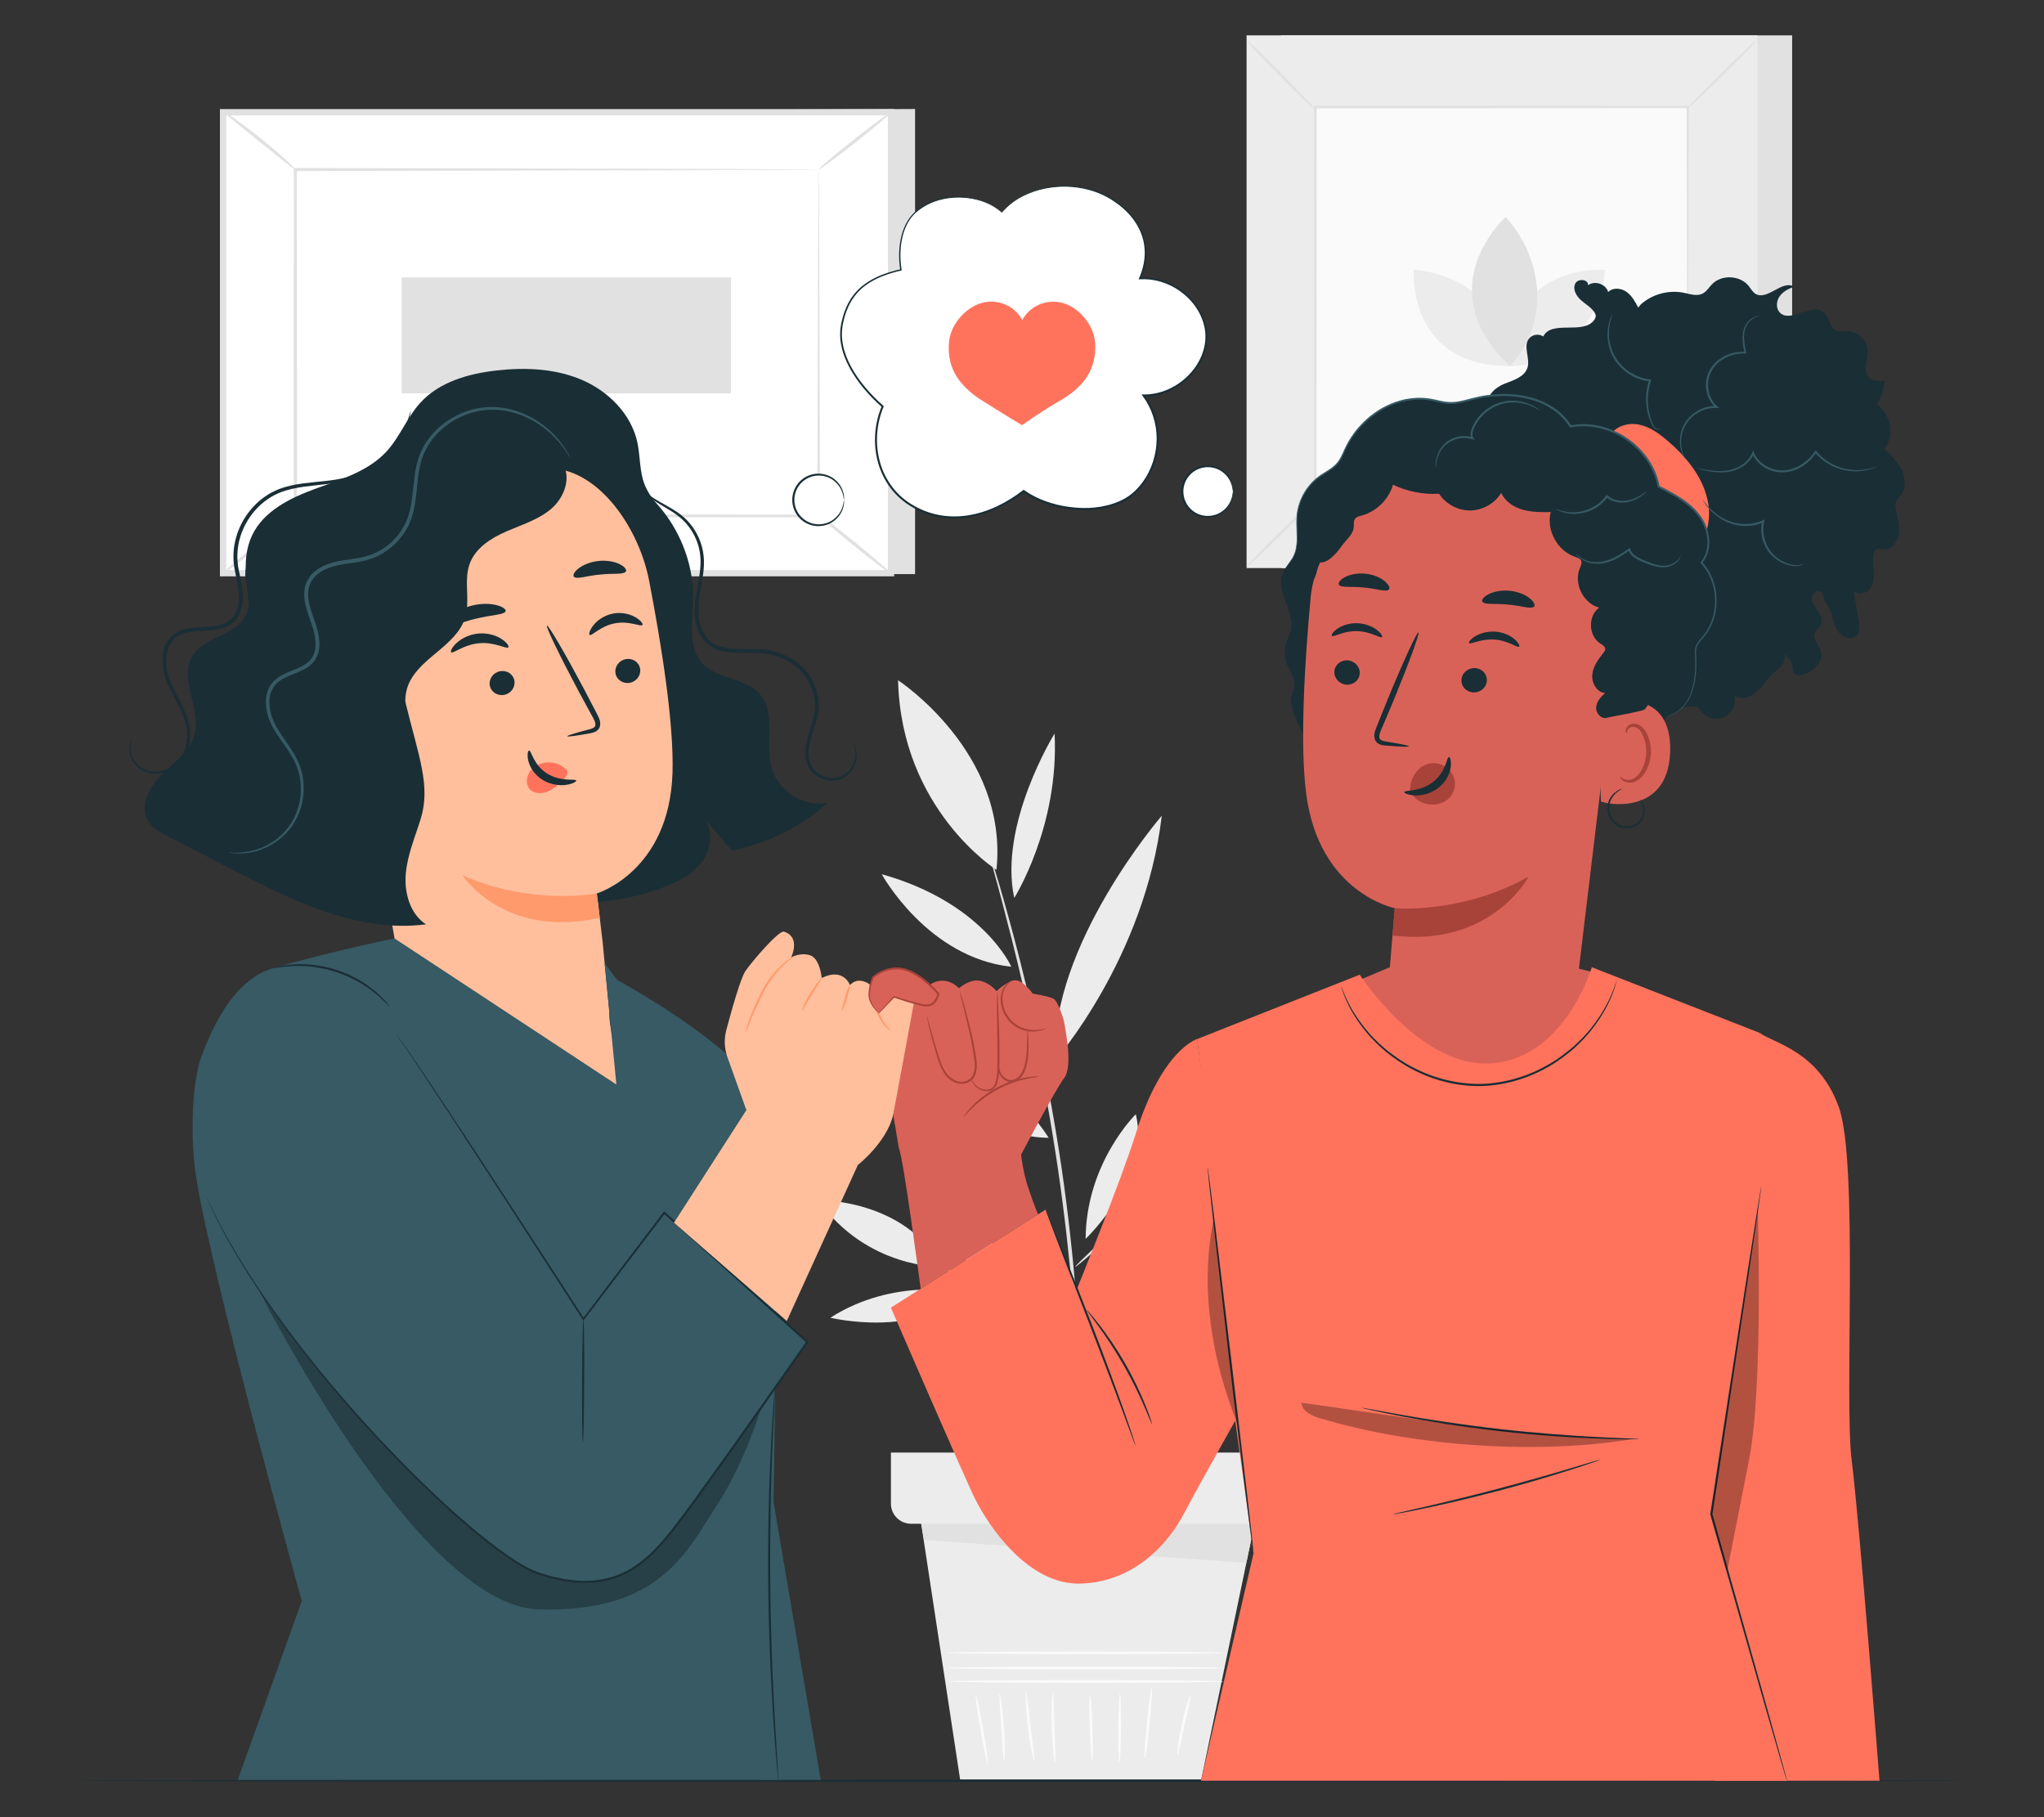 <?xml version="1.0" encoding="UTF-8"?>
<svg id="Layer_2" data-name="Layer 2" xmlns="http://www.w3.org/2000/svg" viewBox="0 0 540 480">
  <rect x="0" y="0" width="540" height="480" fill="#333333" stroke="none"/>
  <defs>
    <style>
      .cls-1 {
        fill: #ff735d;
      }

      .cls-1, .cls-2, .cls-3, .cls-4, .cls-5, .cls-6, .cls-7, .cls-8, .cls-9, .cls-10, .cls-11, .cls-12, .cls-13, .cls-14 {
        stroke-width: 0px;
      }

      .cls-2 {
        fill: #375a64;
      }

      .cls-3 {
        fill: #e1e1e1;
      }

      .cls-4 {
        fill: #ececec;
      }

      .cls-6, .cls-15 {
        opacity: .3;
      }

      .cls-7 {
        fill: none;
      }

      .cls-8 {
        fill: #1a2e35;
      }

      .cls-9 {
        fill: #fff;
      }

      .cls-10 {
        fill: #d96258;
      }

      .cls-11 {
        fill: #fafafa;
      }

      .cls-12 {
        fill: #ff9a6c;
      }

      .cls-13 {
        fill: #ffbf9d;
      }

      .cls-14 {
        fill: #a8433a;
      }
    </style>
  </defs>
  <g id="Layer_2-2" data-name="Layer 2">
    <g>
      <g>
        <g>
          <g>
            <g>
              <path class="cls-4" d="M286.81,327.24c.11-20.09,13.26-32.93,13.26-32.93,4.01,16.52-13.26,32.93-13.26,32.93Z"/>
              <path class="cls-4" d="M306.06,317.92c18.47-7.91,35.48-.98,35.48-.98-13.55,10.27-35.48.98-35.48.98Z"/>
              <path class="cls-4" d="M308.25,307.21c-3.21-15.52,4.83-27.58,4.83-27.58,5.81,12.1-4.83,27.58-4.83,27.58Z"/>
              <path class="cls-4" d="M233.83,268.59c28.13,7.49,43.22,31.95,43.22,31.95-24.04.02-43.22-31.95-43.22-31.95Z"/>
              <path class="cls-4" d="M278.76,280.11c-1.46-30.32,28.17-64.64,28.17-64.64-4.47,37.65-28.17,64.64-28.17,64.64"/>
              <path class="cls-4" d="M278.61,193.76c1.26,24.59-10.66,43.43-10.66,43.43-4.19-19.5,10.66-43.43,10.66-43.43Z"/>
              <path class="cls-4" d="M267.18,255.36c-22.17-2.38-34.23-24.44-34.23-24.44,26.81,7.51,34.23,24.44,34.23,24.44Z"/>
              <path class="cls-4" d="M219.37,348.07c16.94-10.79,34.86-6.71,34.86-6.71-11.71,12.32-34.86,6.71-34.86,6.71Z"/>
              <path class="cls-4" d="M276.81,358.02c-4.2,11.59-14.9,16.78-14.9,16.78.95-10.23,14.9-16.78,14.9-16.78Z"/>
              <path class="cls-4" d="M273.96,354.76c-12.61,7.76-26.52,4.73-26.52,4.73,8.54-8.89,26.52-4.73,26.52-4.73Z"/>
              <path class="cls-3" d="M285.3,395.57s-.03-.15-.04-.45c0-.36-.02-.79-.03-1.32,0-1.25,0-2.94-.01-5.08.02-2.21.02-4.9-.05-8.04-.05-3.13-.06-6.7-.22-10.64-.19-7.88-.75-17.26-1.56-27.65-.9-10.38-2.16-21.78-3.9-33.68-3.5-23.82-8.29-45.1-12.14-60.39-1.94-7.64-3.57-13.82-4.77-18.06-.56-2.07-1-3.7-1.32-4.91-.13-.52-.23-.94-.32-1.28-.07-.29-.09-.44-.08-.45.02,0,.08.14.17.42.11.34.25.75.42,1.26.37,1.19.87,2.81,1.5,4.86,1.31,4.22,3.05,10.36,5.08,17.99,4.03,15.26,8.93,36.56,12.44,60.42,1.74,11.93,2.97,23.34,3.83,33.75.76,10.41,1.24,19.81,1.35,27.71.12,3.95.08,7.52.08,10.66.01,3.14-.04,5.84-.12,8.04-.07,2.14-.13,3.84-.18,5.08-.03.53-.05.96-.07,1.32-.02.3-.04.45-.06.45Z"/>
              <path class="cls-3" d="M244.61,331.39c.16-.23,9.12,5.65,20.01,13.11,10.9,7.47,19.61,13.71,19.45,13.94-.16.23-9.11-5.64-20.01-13.12-10.9-7.47-19.61-13.71-19.45-13.94Z"/>
              <path class="cls-3" d="M284.07,334.62c-.05-.05.45-.58,1.38-1.51,1.1-1.06,2.43-2.34,3.99-3.84,3.59-3.37,8.21-7.7,13.32-12.5,5.11-4.79,9.74-9.13,13.33-12.49,1.58-1.48,2.92-2.74,4.04-3.79.96-.89,1.52-1.35,1.57-1.31.05.05-.41.61-1.29,1.58-.87.98-2.19,2.34-3.82,4.02-3.28,3.34-7.92,7.84-13.14,12.72-5.22,4.87-10.01,9.2-13.53,12.29-1.76,1.54-3.19,2.78-4.2,3.61-1.01.83-1.59,1.27-1.64,1.22Z"/>
              <path class="cls-4" d="M216.15,317.02s22.91-.44,32.6,17.6c0,0-19.54.64-32.6-17.6Z"/>
              <path class="cls-4" d="M247.44,307.82s18.66,13.31,15.69,33.56c0,0-16.08-11.13-15.69-33.56Z"/>
              <path class="cls-4" d="M345.7,275.03s-7.36,25.65-30.75,30.25c0,0,5.98-21.97,30.75-30.25Z"/>
              <path class="cls-4" d="M237.26,179.69s29.23,19.07,25.99,50.08c0,0-25.17-15.92-25.99-50.08Z"/>
            </g>
            <path class="cls-3" d="M334.55,349.29c.04.06-.64.6-1.9,1.52-1.26.91-3.06,2.28-5.24,4.01-4.37,3.45-10.15,8.56-15.83,14.87-5.67,6.33-10.13,12.62-13.09,17.33-1.49,2.35-2.65,4.29-3.42,5.64-.78,1.35-1.25,2.08-1.31,2.05-.06-.03.29-.82.97-2.23.67-1.42,1.75-3.41,3.16-5.83,2.83-4.83,7.23-11.25,12.95-17.63,5.73-6.37,11.64-11.43,16.14-14.76,2.25-1.67,4.12-2.95,5.45-3.77,1.33-.83,2.08-1.26,2.12-1.2Z"/>
            <path class="cls-4" d="M309.11,368.33c-3.73-19.74,6.71-34.86,6.71-34.86,3.14,21.74-6.71,34.86-6.71,34.86Z"/>
            <path class="cls-4" d="M328.78,357.61c12.6-7.4,25.51-3.95,25.51-3.95-14.11,7.48-25.51,3.95-25.51,3.95Z"/>
          </g>
          <g>
            <polygon class="cls-4" points="242.68 397.96 253.65 470.03 317.36 470.03 332.15 399 242.68 397.96"/>
            <g>
              <path class="cls-11" d="M323.24,444.15c0,.21-16.33.37-36.46.37s-36.46-.17-36.46-.37,16.32-.37,36.46-.37,36.46.17,36.46.37Z"/>
              <path class="cls-11" d="M323.49,440.6c0,.21-16.44.37-36.71.37s-36.71-.17-36.71-.37,16.43-.37,36.71-.37,36.71.17,36.71.37Z"/>
              <path class="cls-11" d="M323.36,436.6c0,.21-16.44.37-36.71.37s-36.71-.17-36.71-.37,16.43-.37,36.71-.37,36.71.17,36.71.37Z"/>
              <path class="cls-11" d="M260.96,465.92c-.2.04-1.08-4.03-1.95-9.07-.88-5.05-1.42-9.17-1.22-9.2.2-.04,1.08,4.03,1.95,9.07.88,5.05,1.42,9.17,1.22,9.2Z"/>
              <path class="cls-11" d="M265.3,465.15c-.21,0-.45-3.97-.79-8.85-.33-4.89-.63-8.86-.42-8.88.2-.02.83,3.92,1.16,8.83.34,4.91.25,8.9.04,8.9Z"/>
              <path class="cls-11" d="M273.2,465.15c-.2.04-1.07-4.01-1.66-9.08-.6-5.07-.69-9.2-.49-9.22.21-.01.63,4.09,1.23,9.13.59,5.04,1.12,9.13.92,9.16Z"/>
              <path class="cls-11" d="M278.74,465.53c-.2.02-.72-4.11-.88-9.22-.17-5.12.08-9.27.28-9.26.21,0,.3,4.14.47,9.24.16,5.1.35,9.23.14,9.25Z"/>
              <path class="cls-11" d="M288.56,465.15c-.21,0-.51-3.91-.67-8.75-.16-4.84-.13-8.77.08-8.78.21,0,.51,3.91.67,8.76.16,4.84.13,8.77-.08,8.78Z"/>
              <path class="cls-11" d="M295.73,465.53c-.21,0-.34-4.06-.3-9.06.04-5,.24-9.05.45-9.05.21,0,.34,4.06.3,9.06-.04,5-.24,9.05-.45,9.05Z"/>
              <path class="cls-11" d="M302.45,464.57c-.21-.02.04-4.26.54-9.46.51-5.21,1.08-9.41,1.29-9.39.21.02-.04,4.26-.54,9.47-.51,5.21-1.08,9.41-1.29,9.39Z"/>
              <path class="cls-11" d="M311.12,463.63c-.2-.02.11-3.66,1.07-8.05.95-4.39,2.18-7.83,2.37-7.77.2.06-.7,3.57-1.64,7.93-.95,4.35-1.59,7.92-1.8,7.89Z"/>
            </g>
            <path class="cls-4" d="M235.37,383.69v13.49c0,2.93,2.38,5.31,5.31,5.31h92.27c2.93,0,5.31-2.38,5.31-5.31v-13.49h-102.88Z"/>
            <polygon class="cls-3" points="243.37 402.48 244.13 406.78 329.27 412.84 331.42 402.48 243.37 402.48"/>
          </g>
        </g>
        <g>
          <rect class="cls-3" x="338.47" y="9.34" width="134.99" height="140.71"/>
          <rect class="cls-4" x="329.33" y="9.34" width="134.99" height="140.71"/>
          <rect class="cls-11" x="347.48" y="28.26" width="98.7" height="102.88"/>
          <path class="cls-3" d="M347.48,131.82c.07.08-.88,1.14-2.47,2.8-1.58,1.65-3.8,3.9-6.29,6.35-2.48,2.45-4.76,4.63-6.44,6.19-1.67,1.56-2.75,2.48-2.82,2.41-.07-.07.87-1.13,2.46-2.79,1.58-1.65,3.81-3.91,6.3-6.36,2.49-2.45,4.77-4.64,6.45-6.2,1.67-1.56,2.74-2.48,2.81-2.4Z"/>
          <path class="cls-3" d="M446.17,131.57c.08-.07,1.14.88,2.8,2.47,1.65,1.58,3.9,3.8,6.35,6.29,2.45,2.48,4.63,4.76,6.19,6.44,1.56,1.67,2.48,2.75,2.41,2.82-.07.07-1.13-.87-2.79-2.46-1.65-1.58-3.91-3.81-6.36-6.3-2.45-2.49-4.64-4.77-6.2-6.45-1.56-1.67-2.48-2.74-2.4-2.81Z"/>
          <path class="cls-3" d="M445.9,28.53c-.07-.08.88-1.14,2.47-2.8,1.58-1.65,3.8-3.9,6.29-6.35,2.48-2.45,4.76-4.63,6.44-6.19,1.67-1.56,2.75-2.48,2.82-2.41.07.07-.87,1.13-2.45,2.79-1.58,1.65-3.81,3.9-6.3,6.36-2.49,2.45-4.77,4.64-6.45,6.2-1.68,1.56-2.74,2.48-2.81,2.4Z"/>
          <path class="cls-3" d="M347.21,28.78c-.08.07-1.14-.88-2.8-2.47-1.65-1.58-3.9-3.8-6.35-6.29-2.45-2.48-4.63-4.76-6.19-6.44-1.56-1.67-2.48-2.75-2.41-2.82.07-.07,1.13.87,2.79,2.45,1.65,1.58,3.9,3.81,6.36,6.3,2.45,2.49,4.64,4.77,6.2,6.45,1.56,1.67,2.48,2.74,2.4,2.81Z"/>
          <path class="cls-3" d="M445.9,131.14s-.01-.17-.02-.5c0-.34-.01-.82-.02-1.43,0-1.28-.02-3.14-.04-5.55-.02-4.86-.05-11.95-.08-20.96-.04-18.02-.1-43.69-.16-74.44l.32.32c-28.73.01-62.47.03-98.42.05h0l.37-.37c-.02,37.76-.04,73.09-.05,102.88l-.32-.32c29.51.07,54.07.12,71.29.16,8.61.04,15.37.06,20.01.08,2.3.02,4.07.03,5.29.04.59,0,1.04.01,1.37.02.31,0,.47.02.47.02,0,0-.14.01-.44.02-.32,0-.76.01-1.33.02-1.21,0-2.96.02-5.23.04-4.62.02-11.36.05-19.94.08-17.26.04-41.9.1-71.49.16h-.32s0-.32,0-.32c-.02-29.79-.03-65.12-.05-102.88v-.37s.37,0,.37,0h0c35.94.02,69.69.03,98.42.05h.32s0,.32,0,.32c-.07,30.83-.12,56.58-.16,74.65-.04,8.98-.06,16.04-.08,20.89-.02,2.39-.03,4.22-.04,5.49,0,.6-.01,1.06-.02,1.4,0,.31-.02.46-.02.46Z"/>
          <g>
            <path class="cls-4" d="M373.53,71.24s-2.11,25.47,25.47,25.47c0-13.59-11.21-24.32-25.47-25.47Z"/>
            <path class="cls-4" d="M424,71.26s-25.47-2.11-25.47,25.47c13.59,0,24.32-11.22,25.47-25.47Z"/>
            <path class="cls-3" d="M397.78,57.32s-20.81,18.68,1.14,39.4c10.21-10.82,9.34-27.78-1.14-39.4Z"/>
          </g>
        </g>
        <g>
          <polygon class="cls-3" points="241.75 28.79 241.75 151.65 65.29 151.65 58.93 29.65 241.75 28.79"/>
          <g>
            <rect class="cls-9" x="86.29" y="2.29" width="121.74" height="176.46" transform="translate(56.64 237.69) rotate(-90)"/>
            <path class="cls-3" d="M236.23,152.23H58.1V28.81h178.13v123.42ZM59.77,150.56h174.79V30.49H59.77v120.07Z"/>
          </g>
          <g>
            <rect class="cls-9" x="78.04" y="44.78" width="138.24" height="91.49"/>
            <path class="cls-3" d="M216.28,44.78s-.24.02-.68.02c-.47,0-1.12.01-1.97.02-1.75.01-4.29.03-7.59.05-6.64.03-16.29.06-28.49.11-24.38.05-58.88.12-99.51.2l.4-.4c.01,27.95.02,58.93.04,91.48h0s-.44-.42-.44-.42c52.15.03,100.22.06,138.24.09l-.35.35c.08-27.84.14-50.67.18-66.57.04-7.95.07-14.15.09-18.41.02-2.1.03-3.72.04-4.84.01-1.1.04-1.68.04-1.68,0,0,.02.53.04,1.61,0,1.11.02,2.7.04,4.77.02,4.24.05,10.42.09,18.33.04,15.95.11,38.85.18,66.78v.35s-.35,0-.35,0c-38.01.02-86.09.06-138.24.09h-.44s0-.44,0-.44h0c.01-32.56.02-63.54.04-91.49v-.4s.4,0,.4,0c40.73.08,75.33.15,99.77.2,12.15.05,21.78.08,28.4.11,3.26.02,5.78.04,7.51.05.83.01,1.46.02,1.92.02.43,0,.63.02.63.02Z"/>
          </g>
          <path class="cls-3" d="M58.93,29.31c.07-.09,1.23.66,3.03,1.97,1.8,1.3,4.26,3.15,6.92,5.28,2.65,2.13,4.99,4.13,6.63,5.64,1.64,1.51,2.6,2.5,2.53,2.59-.16.19-4.41-3.31-9.71-7.55-5.3-4.23-9.56-7.72-9.41-7.92Z"/>
          <path class="cls-3" d="M235.39,29.65c.15.19-4.01,3.73-9.28,7.9-5.28,4.18-9.68,7.41-9.83,7.22-.15-.19,4.01-3.73,9.29-7.9,5.28-4.18,9.68-7.41,9.83-7.22Z"/>
          <g>
            <path class="cls-9" d="M235.25,151.41c-6.56-5.32-13.12-10.63-19.67-15.95"/>
            <path class="cls-3" d="M215.58,135.46c.15-.19,4.68,3.23,10.11,7.63,5.43,4.4,9.71,8.13,9.56,8.31-.15.19-4.68-3.23-10.11-7.63-5.43-4.4-9.71-8.12-9.56-8.31Z"/>
          </g>
          <path class="cls-3" d="M58.93,151.39c-.15-.19,3.96-3.69,9.19-7.82,5.22-4.13,9.58-7.33,9.73-7.14.15.19-3.96,3.69-9.19,7.82-5.22,4.13-9.58,7.33-9.73,7.14Z"/>
          <rect class="cls-3" x="134.29" y="45.11" width="30.63" height="86.98" transform="translate(61 238.2) rotate(-90)"/>
        </g>
        <path class="cls-8" d="M520.19,470.38c0,.15-112.02.28-250.18.28s-250.2-.13-250.2-.28,112-.28,250.2-.28,250.18.13,250.18.28Z"/>
        <g>
          <circle class="cls-9" cx="319.05" cy="129.85" r="6.69"/>
          <path class="cls-8" d="M325.74,129.85c-.06,0-.04-.6-.32-1.61-.27-.99-.95-2.44-2.45-3.56-1.45-1.12-3.82-1.74-6.12-.88-1.13.41-2.21,1.18-2.98,2.25-.79,1.05-1.23,2.4-1.24,3.79.01,1.39.46,2.74,1.24,3.79.77,1.07,1.85,1.84,2.98,2.25,2.3.86,4.68.24,6.12-.88,1.5-1.11,2.18-2.56,2.45-3.56.28-1.01.26-1.61.32-1.61.02,0,.03.15.03.43,0,.28-.02.7-.14,1.23-.22,1.04-.87,2.59-2.42,3.82-1.5,1.23-4.04,1.95-6.54,1.05-1.23-.43-2.41-1.26-3.24-2.41-.86-1.14-1.35-2.61-1.36-4.12.01-1.51.5-2.98,1.36-4.12.84-1.15,2.01-1.98,3.24-2.41,2.5-.9,5.04-.17,6.54,1.05,1.55,1.22,2.2,2.78,2.42,3.82.12.53.15.95.14,1.23,0,.28-.02.43-.03.43Z"/>
        </g>
        <g>
          <circle class="cls-9" cx="216.28" cy="132.06" r="6.69"/>
          <path class="cls-8" d="M222.97,132.06c-.06,0-.04-.6-.32-1.61-.27-.99-.95-2.44-2.45-3.56-1.45-1.12-3.82-1.74-6.12-.88-1.13.41-2.21,1.18-2.98,2.25-.79,1.05-1.23,2.4-1.24,3.79.01,1.39.46,2.74,1.24,3.79.77,1.07,1.85,1.84,2.98,2.25,2.3.86,4.68.24,6.12-.88,1.5-1.11,2.18-2.56,2.45-3.56.28-1.01.26-1.61.32-1.61.02,0,.03.15.03.43,0,.28-.02.7-.14,1.23-.22,1.04-.87,2.59-2.42,3.82-1.5,1.23-4.04,1.95-6.54,1.05-1.23-.43-2.41-1.26-3.24-2.41-.86-1.14-1.35-2.61-1.36-4.12.01-1.51.5-2.98,1.36-4.12.84-1.15,2.01-1.98,3.24-2.41,2.5-.9,5.04-.17,6.54,1.05,1.55,1.22,2.2,2.78,2.42,3.82.12.53.15.95.14,1.23,0,.28-.02.43-.03.43Z"/>
        </g>
        <g>
          <path class="cls-9" d="M264.67,56.17c-5.54-5.26-16.62-5.64-22.8-.13-3.96,3.53-4.72,10.16-3.85,15.24-7.49,1.75-13.92,4.88-15.66,14.72-1.43,8.09,5.13,16.41,10.81,21.37-3.76,8.96-1.7,20.78,7.93,26.36,9.63,5.59,20.59,2.76,29.33-4.02,7.83,5.65,22.35,6.9,29.39.38,7.04-6.53,8.06-18.05,2.28-25.6,8.8.14,16.86-7.6,16.59-15.94-.26-8.34-8.79-15.61-17.57-14.97,3.86-8.76.08-16.87-8.58-21.64-8.66-4.77-21.75-3.29-27.86,4.23"/>
          <path class="cls-8" d="M264.67,56.17s.21-.26.65-.76c.42-.52,1.14-1.18,2.14-1.99,2.03-1.56,5.49-3.44,10.35-4.11,2.42-.33,5.17-.36,8.09.18,2.91.54,6.04,1.63,8.87,3.64,2.86,1.92,5.58,4.7,7.04,8.39.72,1.83,1.08,3.88.98,5.96-.09,2.08-.62,4.18-1.49,6.18l-.21-.3c3.72-.25,7.66.88,10.95,3.22,3.27,2.33,5.98,5.94,6.72,10.27.77,4.34-.98,8.98-4.11,12.31-3.11,3.35-7.69,5.64-12.56,5.59l.21-.43c2.44,3.23,3.8,7.35,3.81,11.56-.02,4.2-1.33,8.51-3.96,12.01-1.31,1.74-2.93,3.32-4.9,4.37-1.95,1.08-4.1,1.75-6.31,2.13-2.21.39-4.47.45-6.73.27-2.25-.18-4.51-.56-6.69-1.25-2.58-.79-5.07-1.92-7.25-3.48h.33c-4.38,3.39-9.45,5.91-14.81,6.74-2.67.41-5.39.38-8-.14-2.61-.52-5.09-1.52-7.3-2.89-2.22-1.37-4.15-3.17-5.61-5.26-1.47-2.09-2.5-4.44-3.09-6.86-1.17-4.85-.66-9.91,1.16-14.26l.07.29c-3.46-3.06-6.44-6.52-8.54-10.35-1.04-1.92-1.84-3.94-2.24-6.02-.42-2.07-.36-4.21.11-6.18.43-1.98,1.11-3.88,2.11-5.56.99-1.69,2.31-3.13,3.8-4.25,3-2.27,6.49-3.32,9.72-4.09l-.14.21c-.51-3.2-.39-6.34.35-9.15.73-2.8,2.2-5.32,4.31-6.81,2.02-1.57,4.28-2.47,6.39-2.94,2.12-.47,4.12-.55,5.89-.39,3.54.32,6.14,1.43,7.69,2.41.38.26.72.49,1.01.69.29.2.49.41.67.56.35.31.53.48.53.48,0,0-.2-.14-.56-.44-.19-.14-.4-.35-.69-.54-.29-.19-.63-.41-1.01-.66-1.56-.94-4.15-2.01-7.66-2.29-1.75-.14-3.72-.05-5.81.43-2.08.47-4.3,1.37-6.27,2.92-2.05,1.46-3.46,3.91-4.17,6.66-.71,2.76-.82,5.86-.31,9l.03.17-.17.04c-3.21.78-6.64,1.84-9.55,4.05-1.45,1.1-2.72,2.5-3.68,4.15-.97,1.64-1.63,3.5-2.04,5.44-.45,1.94-.5,3.98-.09,6,.39,2.02,1.18,4,2.2,5.88,2.06,3.76,5.02,7.17,8.45,10.2l.14.12-.07.17c-1.77,4.25-2.26,9.21-1.11,13.94,1.11,4.72,4.1,9.15,8.47,11.79,2.16,1.33,4.58,2.31,7.13,2.81,2.54.51,5.2.53,7.81.13,5.24-.81,10.23-3.29,14.55-6.64l.16-.13.17.12c2.12,1.51,4.55,2.62,7.09,3.39,2.14.67,4.36,1.04,6.57,1.22,2.21.18,4.44.12,6.59-.26,2.15-.37,4.25-1.02,6.13-2.06,1.9-1.01,3.46-2.53,4.74-4.22,2.56-3.39,3.84-7.58,3.86-11.68,0-4.1-1.32-8.1-3.68-11.24l-.33-.43h.54c4.7.07,9.15-2.15,12.18-5.4,3.05-3.23,4.74-7.71,4.01-11.88-.69-4.17-3.32-7.7-6.5-9.98-3.2-2.3-7.04-3.4-10.65-3.17l-.35.02.14-.32c.86-1.96,1.38-4,1.47-6.03.1-2.02-.24-4.01-.94-5.8-1.41-3.6-4.06-6.34-6.87-8.25-2.79-2-5.85-3.09-8.73-3.64-2.89-.55-5.61-.54-8.01-.23-4.82.63-8.27,2.46-10.31,3.97-1.01.79-1.74,1.44-2.17,1.94-.45.48-.7.71-.7.71Z"/>
        </g>
        <path class="cls-1" d="M289.31,90.39c-.22-2.44-1.35-4.74-2.93-6.6-1.55-1.82-3.6-3.28-5.93-3.84-2.47-.6-5.19-.13-7.32,1.26-1.27.83-2.32,1.98-3.05,3.3-.67-1.2-1.59-2.26-2.7-3.07-2.06-1.49-4.75-2.08-7.25-1.6-2.35.46-4.47,1.82-6.11,3.56-1.67,1.79-2.9,4.03-3.24,6.46-.42,3.03.09,6.38,1.61,9.04,1.6,2.81,4.24,5.11,6.97,6.84,4.59,2.91,10.64,6.57,10.64,6.57,0,0,5.27-3.76,10-6.45,2.81-1.6,5.55-3.78,7.28-6.51,1.64-2.59,2.3-5.9,2.03-8.96Z"/>
        <path class="cls-8" d="M167.75,127.92c9.73,6.9,15.69,18.81,15.37,30.73-.15,5.79-1.41,12.46,2.57,16.67,3.94,4.17,11.23,3.67,15.01,7.98,4.46,5.07,1.35,13.11,3.18,19.6,1.72,6.1,8.46,10.32,14.7,9.2-7.06,6.39-15.9,10.77-25.26,12.52-2.57-2.97-5.13-5.94-7.7-8.91,2.9,3.11,2.44,8.32-.05,11.78-2.48,3.45-6.49,5.47-10.47,6.96-19.04,7.12-41.4,4.64-58.41-6.48"/>
        <path class="cls-8" d="M61.87,184.4c1.22-4.5,3.44-8.72,4.18-13.32,1.59-9.89-3.73-20.65.57-29.7,3.06-6.44,10.1-9.87,16.79-12.31,6.7-2.44,13.91-4.59,18.73-9.84,3.53-3.85,5.4-9,8.92-12.86,5.02-5.5,12.73-7.68,20.13-8.51,7.6-.86,15.52-.52,22.55,2.49,7.03,3.02,13.04,9.05,14.65,16.53.78,3.65.53,7.52,1.87,11,1.47,3.83,4.68,6.7,6.75,10.24,4.37,7.48,2.74,17.94-3.71,23.73l-48.92,70.28c-10.79,4.71-37.69,1.04-46.6-6.65-8.91-7.69-18.99-29.73-15.91-41.09Z"/>
        <path class="cls-13" d="M171.48,153.35c-2.94-15.24-15.53-32.79-30.64-29.21l-46.26,18.21c-4.59,1.09-7.58,5.51-6.89,10.17l19.89,114.64c-.11.04-.21.07-.32.11,0,0,24.75,42.95,55.11,29.04,6.02-2.76-1.75-21.77-1.39-28.98l-1.75-18.28c-1.08-9.32-1.57-13.14-1.56-13.05,0,0,19.21-5.77,20-31.91.39-13-2.92-33.8-6.19-50.74Z"/>
        <g>
          <g>
            <g>
              <path class="cls-8" d="M135.9,179.83c.28,1.73-.94,3.39-2.74,3.72-1.79.33-3.48-.8-3.77-2.53-.28-1.73.94-3.39,2.74-3.72,1.8-.33,3.49.8,3.77,2.53Z"/>
              <path class="cls-8" d="M169.11,176.64c.28,1.73-.94,3.39-2.74,3.72-1.79.33-3.48-.8-3.77-2.53-.28-1.73.94-3.39,2.74-3.72,1.8-.33,3.49.8,3.77,2.53Z"/>
              <path class="cls-8" d="M169.74,165.06c-.33.62-3.5-1.16-7.31-.41-3.82.69-6.14,3.51-6.67,3.05-.25-.2,0-1.26,1-2.52.99-1.26,2.82-2.66,5.2-3.11,2.38-.45,4.59.18,5.96,1,1.39.82,1.99,1.71,1.83,1.99Z"/>
            </g>
            <path class="cls-8" d="M134.3,170.98c-.43.58-3.56-1.46-7.68-1.07-4.13.32-6.93,2.87-7.43,2.37-.24-.22.14-1.23,1.37-2.38,1.2-1.14,3.31-2.34,5.89-2.56,2.57-.22,4.83.6,6.17,1.52,1.37.93,1.89,1.86,1.68,2.12Z"/>
            <path class="cls-8" d="M149.87,194.48c-.04-.2,2.11-.86,5.61-1.77.89-.21,1.72-.5,1.8-1.13.13-.68-.37-1.6-.94-2.6-1.13-2.08-2.31-4.25-3.55-6.53-4.96-9.31-8.68-17.01-8.3-17.21.38-.2,4.7,7.19,9.66,16.5,1.2,2.3,2.35,4.49,3.44,6.59.47.98,1.21,2.07.92,3.48-.16.71-.76,1.28-1.32,1.51-.56.25-1.06.33-1.51.41-3.56.65-5.78.95-5.82.75Z"/>
            <path class="cls-12" d="M157.67,235.99s-17.09,3.32-35.48-4.76c0,0,10.93,16.87,36.26,11.19l-.78-6.44Z"/>
            <path class="cls-1" d="M149.47,203.19c-1.49-1.52-3.83-2.16-6.01-1.63-1.51.36-2.97,1.3-3.74,2.67-.77,1.37-.74,3.17.26,4.25,1.13,1.22,3.16,1.27,4.78.58,1.63-.7,2.93-1.99,4.17-3.28.34-.35.69-.72.88-1.17.19-.45.17-1.01-.17-1.31"/>
            <path class="cls-8" d="M139.78,198.25c.57-.11,1.07,3.73,4.7,6.03,3.63,2.31,7.66,1.36,7.76,1.89.08.23-.82.86-2.54,1.13-1.69.28-4.23.05-6.45-1.36-2.22-1.41-3.36-3.53-3.7-5.09-.35-1.59-.05-2.59.22-2.6Z"/>
          </g>
          <path class="cls-8" d="M133.6,161.4c-.23,1.01-3.81,1-7.9,2.03-4.1.95-7.29,2.59-7.95,1.8-.3-.38.17-1.36,1.4-2.46,1.22-1.1,3.25-2.26,5.7-2.85,2.46-.59,4.78-.49,6.37-.07,1.6.42,2.46,1.08,2.37,1.55Z"/>
          <path class="cls-8" d="M165.35,150.96c-.61.89-3.5.42-6.85.81-3.36.29-6.11,1.33-6.87.58-.34-.37,0-1.23,1.15-2.15,1.12-.91,3.08-1.79,5.39-2.03,2.31-.23,4.39.24,5.66.91,1.29.67,1.78,1.45,1.52,1.88Z"/>
        </g>
        <path class="cls-8" d="M84.36,146.57c2.19-3.78,6.36-5.87,10.35-7.65,17.19-7.66,35.3-13.26,53.81-16.65,2.52,3.71.63,9.02-2.73,11.99-3.36,2.96-7.81,4.29-11.92,6.07-4.11,1.78-8.29,4.41-9.8,8.63-1.61,4.48.2,9.61-1.18,14.16-2.38,7.84-13.01,10.87-15.35,18.73-1.77,5.94,1.93,11.99,3.08,18.08,1.31,6.9-.89,14.38-5.73,19.47-3.82,4.02-9.2,6.43-14.72,6.82-2.4-22.04-4.8-44.08-7.19-66.12-.5-4.59-.93-9.54,1.39-13.54Z"/>
        <path class="cls-8" d="M42.67,204.67c3.33-3.31,7.57-6.23,8.74-10.78,1.7-6.62-3.93-14.02-.86-20.13,2.8-5.57,11.88-5.76,14.45-11.44,2.01-4.43-.74-8.13-.09-11.97.66-3.84,5.87-7.44,9.76-7.18l32.41,42.22c3.55,14.53,6.77,22.2,4.05,30.95-1.49,4.8-3.51,9.5-3.93,14.51-.42,5.01,1.13,10.57,5.34,13.31-17.98,2.33-35.37-6.26-51.47-14.6-5.68-2.94-11.36-5.88-17.03-8.83-1.77-.92-3.62-1.9-4.74-3.56-2.63-3.89.04-9.2,3.37-12.51Z"/>
        <path class="cls-2" d="M60.39,225.16s.65.21,1.95.27c1.28.06,3.23.02,5.6-.68,2.35-.7,5.17-2.06,7.63-4.62,2.46-2.52,4.35-6.35,4.63-10.81.13-2.22-.13-4.59-.94-6.89-.81-2.32-2.23-4.44-3.69-6.54-1.44-2.11-3.01-4.26-3.81-6.78-.79-2.47-.95-5.46.58-7.7,1.53-2.28,4.55-2.98,7.32-4.26,1.4-.64,2.82-1.6,3.7-3.05.88-1.44,1.12-3.17,1-4.8-.21-3.3-1.77-6.25-2.53-9.3-.39-1.52-.58-3.11-.26-4.61.31-1.49,1.17-2.84,2.42-3.79,2.51-1.99,5.82-2.46,9.01-2.9,3.21-.39,6.54-1.29,9.16-3.21,2.66-1.84,4.74-4.38,6.02-7.22,1.26-2.87,1.61-5.91,1.91-8.77.29-2.87.54-5.66,1.36-8.2.82-2.53,2.23-4.77,3.92-6.61,3.46-3.65,7.97-5.73,12.2-6.29,4.26-.58,8.2.36,11.3,1.76,3.13,1.4,5.5,3.25,7.22,4.94,3.44,3.44,4.48,6.03,4.61,5.94.02,0-.05-.16-.2-.46-.16-.29-.35-.75-.69-1.29-.64-1.12-1.73-2.7-3.43-4.48-1.7-1.76-4.09-3.7-7.27-5.19-3.15-1.49-7.2-2.52-11.64-1.96-4.4.54-9.09,2.64-12.74,6.43-1.78,1.92-3.29,4.26-4.17,6.93-.87,2.67-1.14,5.53-1.44,8.39-.31,2.85-.68,5.78-1.86,8.46-1.2,2.66-3.17,5.06-5.68,6.79-2.5,1.8-5.53,2.62-8.73,3.02-3.15.45-6.7.9-9.51,3.11-1.4,1.07-2.45,2.67-2.79,4.4-.36,1.74-.13,3.48.28,5.08.83,3.22,2.34,6.08,2.52,9.12.11,1.49-.11,2.98-.84,4.19-.74,1.21-1.94,2.05-3.27,2.67-1.32.64-2.75,1.1-4.12,1.77-1.36.64-2.71,1.55-3.58,2.86-1.76,2.65-1.5,5.91-.66,8.53.89,2.71,2.52,4.9,3.98,7,1.48,2.09,2.85,4.13,3.64,6.31.79,2.19,1.07,4.44.96,6.58-.22,4.28-1.99,7.99-4.31,10.45-2.33,2.5-5.04,3.89-7.32,4.63-4.66,1.44-7.45.62-7.43.8Z"/>
        <path class="cls-8" d="M34.74,195.28s-.34.46-.52,1.51c-.19,1.03-.07,2.7,1,4.44.55.84,1.33,1.71,2.43,2.31,1.09.6,2.46.93,3.91.83,2.88-.12,6.17-2.02,7.65-5.42.75-1.66,1.11-3.59,1.01-5.57-.1-1.99-.72-3.99-1.57-5.9-1.63-3.83-4.42-7.51-4.71-12.07-.16-2.21.23-4.64,1.78-6.31,1.53-1.71,3.99-2.24,6.46-2.38,2.47-.21,5.18-.03,7.77-1.21,1.27-.59,2.39-1.61,3.08-2.87.7-1.25,1.02-2.66,1.12-4.05.19-2.83-.6-5.46-1.06-7.99-.53-2.53-.5-5.04.04-7.46,1.08-4.82,4.06-8.96,7.84-11.45,3.79-2.56,8.31-3.04,12.37-3.49,4.09-.43,8.05-.88,11.33-2.38,3.29-1.42,5.89-3.45,7.83-5.5,1.97-2.04,3.26-4.14,4.14-5.91,1.74-3.59,1.86-5.84,1.86-5.84-.13-.04-.4,2.18-2.22,5.65-.92,1.71-2.24,3.74-4.2,5.69-1.93,1.96-4.5,3.89-7.7,5.22-3.18,1.4-7.02,1.81-11.13,2.2-4.07.42-8.75.86-12.81,3.55-4.01,2.61-7.15,6.95-8.31,12.04-.58,2.53-.61,5.27-.06,7.88.47,2.59,1.22,5.16,1.04,7.73-.13,2.56-1.32,5.05-3.59,6.04-2.23,1.04-4.87.92-7.4,1.12-2.5.15-5.33.71-7.13,2.74-1.8,1.99-2.19,4.7-2,7.06.17,2.41,1,4.66,1.99,6.64.98,2,2.05,3.85,2.89,5.71.85,1.85,1.44,3.74,1.56,5.59.11,1.85-.2,3.66-.88,5.22-1.33,3.17-4.33,4.97-7.01,5.14-1.34.12-2.61-.16-3.63-.69-1.02-.53-1.78-1.31-2.33-2.09-1.06-1.61-1.25-3.19-1.13-4.18.11-1.01.36-1.51.31-1.53Z"/>
        <path class="cls-8" d="M225.51,196.41c-.17,0,1.06,1.68.18,4.72-.45,1.43-1.54,3.21-3.56,4-1.96.79-4.78.4-6.72-1.47-.97-.92-1.57-2.24-1.74-3.7-.17-1.46.04-3.03.46-4.6.8-3.1,2.59-6.53,2.09-10.5-.41-3.85-2.57-7.71-6.02-10.15-1.71-1.23-3.68-2.14-5.78-2.68-2.11-.56-4.32-.6-6.48-.6-2.16,0-4.28.05-6.27-.34-1.98-.37-3.81-1.28-5.01-2.77-1.21-1.49-1.8-3.38-2.03-5.25-.23-1.89-.1-3.76.18-5.59.56-3.64,1.46-7.2,1.08-10.64-.35-3.42-1.81-6.4-3.67-8.61-1.87-2.25-4.2-3.57-6.13-4.67-1.97-1.1-3.64-2.04-4.87-3.01-2.52-1.91-3.03-3.74-3.15-3.65-.02,0,.02.11.09.31.09.19.18.51.41.87.39.74,1.16,1.77,2.39,2.79,1.22,1.04,2.9,2.06,4.83,3.2,1.92,1.15,4.12,2.47,5.86,4.64,1.74,2.13,3.08,4.99,3.37,8.22.32,3.24-.57,6.7-1.17,10.41-.3,1.86-.46,3.85-.22,5.86.23,1.99.86,4.08,2.23,5.78,1.37,1.71,3.47,2.75,5.61,3.15,2.15.41,4.33.36,6.47.36,2.15,0,4.25.04,6.22.56,1.97.5,3.83,1.35,5.43,2.5,3.22,2.27,5.25,5.85,5.66,9.43.5,3.63-1.14,6.91-1.97,10.17-.42,1.64-.63,3.32-.42,4.93.2,1.6.92,3.12,2.03,4.14,2.21,2.05,5.29,2.4,7.45,1.48,2.22-.94,3.32-2.9,3.73-4.43.43-1.58.23-2.88-.01-3.68-.27-.81-.56-1.16-.56-1.16Z"/>
        <g>
          <path class="cls-2" d="M161.72,258.11s35.02,18.67,39.87,32.53c4.85,13.86,2.75,106.01,2.75,106.01l12.49,73.5h-16.18l-38.93-212.04Z"/>
          <path class="cls-2" d="M72.26,255.71c-9.81,2.83-15.52,13.84-19.07,23.45-2.35,6.36-3.16,21.02-1.26,32.5,4.55,27.5,27.79,111.23,27.79,111.23l-16.91,47.25h142.8s-1.76-115.65-2.94-138.66c-1.17-23.01-42.94-77.04-42.94-77.04l3.11,32.03-58.61-38.59s-16.15,3.26-31.98,7.82Z"/>
          <path class="cls-8" d="M204.72,366.69s.01.09.01.27c0,.21-.01.47-.02.78-.03.73-.08,1.74-.14,3.01-.12,2.67-.29,6.44-.5,11.08-.38,9.36-.7,22.3-.57,36.59.14,14.3.7,27.23,1.24,36.58.28,4.64.51,8.41.68,11.07.08,1.27.14,2.28.18,3.01.01.32.02.57.03.78,0,.18,0,.27,0,.27,0,0-.03-.09-.05-.26-.02-.21-.05-.46-.09-.78-.07-.73-.17-1.74-.29-3-.24-2.61-.54-6.39-.85-11.07-.63-9.35-1.26-22.29-1.4-36.6-.13-14.3.25-27.25.73-36.61.24-4.68.48-8.47.68-11.08.1-1.27.18-2.28.24-3.01.03-.32.06-.57.08-.78.02-.18.04-.27.05-.26Z"/>
        </g>
        <path class="cls-6" d="M68.2,340.41s41.93,83.72,74.12,84.7c32.18.98,39.3-15.6,46.96-27.31,7.66-11.7,11.79-25.94,11.79-25.94l-45.16,28.13-87.7-59.58Z"/>
        <g>
          <g>
            <path class="cls-2" d="M54.55,316.14c17.66,40.36,71.65,94.16,87.73,99.51,19.58,6.52,28.31-2.78,34.65-10.49,6.34-7.71,36.36-50.67,36.36-50.67l-37.77-34.17-21.37,28.11s-46.73-72.46-49.7-75.5"/>
            <path class="cls-8" d="M104.44,272.94s.36.42,1.03,1.27c.63.88,1.58,2.17,2.76,3.9,2.39,3.45,5.81,8.57,10.16,15.13,8.7,13.13,21.05,32.06,35.94,55.07h-.38c6.55-8.64,13.75-18.14,21.35-28.14l.17-.22.21.19c11.69,10.57,24.46,22.11,37.78,34.16l.18.16-.14.2c-5.47,7.77-11.22,15.93-17.07,24.23-4.13,5.81-8.21,11.54-12.3,17.14-2.04,2.8-4.08,5.58-6.19,8.28-2.12,2.68-4.34,5.28-6.91,7.5-2.55,2.21-5.46,4.04-8.64,5.07-3.17,1.04-6.52,1.41-9.76,1.16-.82-.02-1.62-.17-2.42-.26-.4-.05-.8-.09-1.2-.15l-1.18-.25c-.78-.18-1.58-.31-2.35-.52-.77-.23-1.53-.45-2.29-.67-3.09-.87-5.81-2.57-8.38-4.27-5.12-3.48-9.77-7.34-14.15-11.22-4.38-3.88-8.49-7.81-12.37-11.7-7.75-7.78-14.61-15.38-20.61-22.54-12.03-14.29-20.52-26.87-25.78-35.89-2.66-4.5-4.44-8.15-5.65-10.61-.56-1.25-.99-2.2-1.28-2.85-.29-.64-.42-.98-.42-.98,0,0,.17.32.47.96.31.65.75,1.59,1.33,2.83,1.25,2.45,3.06,6.07,5.74,10.55,5.31,8.98,13.83,21.5,25.89,35.74,6.01,7.14,12.88,14.71,20.63,22.47,3.88,3.87,7.99,7.79,12.37,11.66,4.38,3.86,9.02,7.7,14.11,11.15,2.56,1.69,5.23,3.35,8.25,4.19.75.22,1.51.44,2.27.67.76.21,1.54.34,2.32.51l1.17.25c.39.06.79.1,1.18.15.79.08,1.58.23,2.38.25,3.19.24,6.46-.13,9.56-1.14,3.11-1.01,5.95-2.79,8.46-4.97,2.52-2.18,4.72-4.76,6.84-7.43,2.09-2.68,4.13-5.46,6.17-8.26,4.08-5.61,8.17-11.33,12.29-17.14,5.85-8.3,11.6-16.46,17.07-24.23l.04.36c-13.32-12.06-26.07-23.6-37.76-34.18l.38-.04c-7.61,10-14.83,19.48-21.39,28.1l-.2.26-.18-.28c-14.85-23.04-27.15-42-35.78-55.18-4.32-6.58-7.71-11.73-10.06-15.2-1.16-1.74-2.09-3.05-2.7-3.94-.65-.86-.98-1.31-.98-1.31Z"/>
          </g>
          <path class="cls-8" d="M72.26,255.71s.45-.17,1.29-.37c.42-.11.93-.23,1.54-.3.61-.09,1.3-.22,2.07-.25,1.54-.15,3.39-.13,5.43.06,2.03.23,4.25.67,6.51,1.4,2.24.76,4.28,1.74,6.06,2.76,1.75,1.06,3.24,2.16,4.39,3.2.6.49,1.07,1.01,1.51,1.44.44.43.79.83,1.06,1.17.55.67.84,1.04.81,1.07-.09.08-1.28-1.42-3.63-3.37-1.16-.99-2.66-2.03-4.39-3.05-1.76-.99-3.77-1.93-5.97-2.68-2.21-.72-4.39-1.16-6.39-1.42-2-.22-3.82-.27-5.35-.18-3.05.17-4.9.65-4.93.54Z"/>
          <path class="cls-8" d="M153.98,381.01c-.15,0-.24-7.29-.2-16.28.04-8.99.2-16.28.36-16.28s.24,7.29.2,16.28c-.04,8.99-.2,16.28-.36,16.28Z"/>
        </g>
        <g>
          <path class="cls-13" d="M207.12,246.09c-1.33-.42-8.3,7.68-10.17,10.38-1.31,1.89-3.73,10.58-5.07,15.63-.63,2.37-.52,4.87.31,7.18l6.84,19.11,27.6,9.34s7.68-6.02,9.34-13.28c1.66-7.26,7.26-29.47,7.26-29.47l-7.06-1.66-4.15,4.57-2.28-7.89s-2.91-2.28-5.19.21c0,0-1.66-4.77-7.47-1.87,0,0-.42-5.19-3.11-6.02-2.7-.83-4.98.62-4.98.62,0,0,2.7-5.4-1.87-6.85Z"/>
          <path class="cls-10" d="M245.63,260.17s3.62-3.03,7.74.86c0,0,2.67-2.42,5.34-1.99,2.67.43,4.56,2.76,4.56,2.76,0,0,3.45-3.3,5.45-2.82,2,.48,4.12,3.48,4.12,3.48,0,0,4.12.67,5.45,1.33s2.89,6.01,2.89,6.45,2.45,11.23,0,14.46c-2.45,3.23-11.92,21.24-11.92,21.24l-31.79-2.66-1.49-8.84,5.83-31.53,3.83-2.75Z"/>
          <path class="cls-14" d="M253.53,261.79s.25.63.61,1.79c.35,1.17.85,2.86,1.42,4.96.56,2.1,1.2,4.62,1.75,7.46.27,1.42.55,2.9.71,4.49.07.79.08,1.62-.07,2.46-.16.83-.52,1.68-1.18,2.31-1.35,1.27-3.4,1.27-4.85.51-1.49-.76-2.48-2.08-3.13-3.38-.66-1.32-1.04-2.65-1.42-3.87-.37-1.23-.69-2.38-.97-3.43-.56-2.11-.96-3.82-1.22-5.01-.27-1.19-.39-1.85-.36-1.86.04,0,.24.63.57,1.81.35,1.26.82,2.93,1.39,4.96.3,1.04.64,2.18,1.03,3.4.4,1.21.79,2.52,1.43,3.78.63,1.24,1.58,2.45,2.92,3.12,1.29.68,3.1.64,4.21-.43,1.13-1.09,1.22-2.82,1.09-4.31-.15-1.53-.42-3.03-.67-4.44-.52-2.82-1.12-5.34-1.63-7.46-.51-2.04-.93-3.73-1.25-5-.29-1.18-.44-1.84-.4-1.85Z"/>
          <path class="cls-14" d="M256.56,285.08s.29.37.78,1.03c.47.63,1.41,1.53,2.83,1.7.69.08,1.51-.06,2.1-.6.56-.54.82-1.48,1-2.4.2-.95.19-1.96.21-3.04,0-1.07.02-2.18.03-3.31,0-4.54-.13-8.66-.14-11.64-.01-1.49,0-2.7.01-3.53.02-.83.05-1.3.09-1.3.04,0,.08.46.13,1.29.04.95.1,2.13.16,3.53.12,2.98.3,7.09.31,11.65,0,1.14-.02,2.25-.04,3.32-.03,1.06-.04,2.13-.26,3.12-.22.97-.46,1.96-1.2,2.65-.74.65-1.69.76-2.46.65-1.58-.25-2.52-1.27-2.96-1.97-.44-.72-.63-1.14-.6-1.16Z"/>
          <path class="cls-14" d="M271.53,272.17c.07,0,.13,1.32.19,3.47.02,1.07.02,2.36-.14,3.79-.2,1.41-.44,3.01-1.35,4.49-.46.73-1.13,1.32-1.9,1.64-.76.33-1.66.34-2.37.03-1.43-.65-2.09-2.01-2.3-3.07-.22-1.09-.15-1.97-.1-2.57.05-.6.11-.93.15-.93.04,0,.05.34.07.93.02.59.02,1.47.27,2.47.24.98.9,2.17,2.11,2.68,1.21.54,2.8-.19,3.6-1.5.83-1.32,1.1-2.89,1.31-4.25.19-1.39.23-2.65.26-3.72.04-2.14.12-3.47.21-3.47Z"/>
          <path class="cls-14" d="M276.24,271.69s-.26.2-.81.39c-.55.19-1.38.4-2.44.41-1.05.01-2.32-.16-3.61-.74-1.28-.57-2.54-1.56-3.46-2.89-1.89-2.67-1.93-6.01-.84-7.87.52-.94,1.23-1.5,1.74-1.78.52-.28.86-.32.86-.29.02.04-.29.15-.75.47-.45.32-1.07.88-1.51,1.77-.92,1.75-.83,4.86.94,7.36.87,1.25,2.03,2.18,3.22,2.74,1.19.57,2.39.77,3.4.81,2.03.06,3.22-.52,3.25-.41Z"/>
          <path class="cls-12" d="M209.72,252.58c.05.08-1.09.84-2.68,2.37-1.58,1.52-3.58,3.87-5.16,6.83-1.49,3.01-2.79,5.81-3.62,7.85-.83,2.05-1.32,3.34-1.4,3.31-.04-.01.04-.35.21-.95.17-.6.44-1.46.82-2.51.75-2.11,1.99-4.91,3.5-7.97,1.62-3.03,3.71-5.38,5.39-6.85.84-.74,1.57-1.27,2.1-1.62.53-.34.83-.5.85-.47Z"/>
          <path class="cls-12" d="M217.08,258.34c.12.09-1.11,1.97-2.56,4.32-1.49,2.34-2.45,4.33-2.56,4.3-.18-.06.59-2.24,2.09-4.59,1.47-2.37,2.91-4.12,3.03-4.03Z"/>
          <path class="cls-12" d="M224.55,260.2c.13.06-.29,1.59-.81,3.52-.51,1.93-1.19,3.44-1.35,3.37-.13-.06.29-1.59.81-3.52.51-1.93,1.19-3.44,1.35-3.37Z"/>
          <path class="cls-12" d="M235.37,272.12c-.01.06-.81-.21-1.66-1.17-.84-.95-1.72-2.48-2.4-4.27-.69-1.78-1.1-3.46-1.35-4.68-.24-1.22-.29-1.99-.22-2.01.17-.03.75,2.98,2.09,6.48.67,1.75,1.46,3.25,2.18,4.22.72.98,1.4,1.34,1.36,1.43Z"/>
          <polygon class="cls-13" points="226.63 307.73 207.86 348.93 178.06 322.97 197.18 293.24 226.63 307.73"/>
          <path class="cls-10" d="M271.53,313.36c-2.06-6.27-2.33-14.37-2.33-14.37l-31.74,4.31c1.07,1.54,5.77,37.12,5.77,37.12l31.03-19.66s-.77-1.43-2.73-7.4Z"/>
          <g>
            <path class="cls-10" d="M232.2,267.61s-2.68-2.26-2.57-4.94c.11-2.68.98-4.47.98-4.47,0,0,3.4-3.24,8.06-2.19,4.66,1.05,9.23,6.47,9.23,6.47,0,0-.57,3.71-3.9,3.05-3.33-.67-7.82-2.21-7.82-2.21-.36.4-3.98,4.29-3.98,4.29Z"/>
            <path class="cls-14" d="M232.2,267.61s.37-.47,1.03-1.23c.72-.81,1.66-1.87,2.82-3.18l.08-.09.12.04c1.64.53,3.61,1.13,5.85,1.69.56.14,1.14.27,1.73.39.58.11,1.17.18,1.72,0,1.12-.33,1.86-1.56,2.09-2.8l.06.22c-1.13-1.28-2.44-2.55-3.91-3.67-2.14-1.64-4.54-2.95-6.96-2.91-2.4,0-4.57,1.02-6.06,2.29l.05-.07c-.61,1.39-.87,2.82-.98,4.05-.15,1.23.28,2.26.69,3.03.9,1.54,1.72,2.18,1.67,2.23-.01.02-.23-.13-.57-.46-.35-.33-.83-.86-1.32-1.63-.47-.77-.96-1.87-.84-3.19.08-1.28.31-2.72.93-4.22l.02-.04.03-.03c1.57-1.39,3.8-2.47,6.37-2.49,2.6-.05,5.13,1.32,7.3,3,1.5,1.16,2.82,2.43,3.98,3.76l.09.1-.02.12c-.15.73-.4,1.38-.81,1.97-.41.58-.99,1.05-1.67,1.25-.67.21-1.37.11-1.97-.01-.6-.13-1.18-.27-1.74-.42-2.25-.6-4.21-1.24-5.85-1.82l.19-.05c-1.24,1.28-2.26,2.33-3.03,3.12-.7.71-1.08,1.08-1.08,1.04Z"/>
          </g>
          <path class="cls-14" d="M274.63,284.34c0,.1-1.3.19-3.36.63-2.06.43-4.85,1.3-7.68,2.8-2.83,1.51-5.1,3.35-6.61,4.81-1.51,1.46-2.32,2.5-2.4,2.44-.03-.02.15-.3.49-.78.34-.49.89-1.15,1.62-1.93,1.46-1.56,3.74-3.48,6.63-5.03,2.89-1.53,5.76-2.36,7.87-2.7,1.05-.17,1.91-.26,2.51-.27.6-.02.92-.01.93.03Z"/>
        </g>
        <path class="cls-8" d="M433.44,80.45c3.04-2.75,7.43-3.94,11.44-3.11,1.63.34,3.4.97,4.89.23,1.07-.53,1.7-1.64,2.53-2.5,2.56-2.62,7.43-2.38,9.71.5.56.71,1,1.55,1.76,2.03,3.09,1.94,7.11-3.82,10.18-1.86-1.46.53-2.91,1.27-3.8,2.54-.89,1.27-1.02,3.17.06,4.28,2.8,2.88,8.21-2.65,11.39-.2,1.72,1.32,1.73,4.42,3.79,5.09.8.26,1.66.04,2.5.01,2.81-.09,5.45,2.41,5.52,5.22.06,2.41-1.37,5.23.29,6.96,1.03,1.07,2.73,1.04,4.21.94-.2,2.19-.91,4.33-2.06,6.2,3.72,2.53,4.68,8.3,2,11.91,1.78,1.63,3.59,3.33,4.61,5.52,1.02,2.18,1.08,4.99-.48,6.83-.36.42-.79.78-1.02,1.28-.25.54-.21,1.16-.14,1.75.28,2.27,1.09,4.51.85,6.79-.25,2.28-2.13,4.65-4.39,4.27-.53-.09-1.1-.31-1.57-.05-.35.19-.52.6-.63.99-.42,1.59-.15,3.27-.05,4.91.1,1.64-.04,3.43-1.11,4.69-1.06,1.26-3.34,1.54-4.26.18.45,2.59.9,5.18,1.35,7.77.27,1.54.43,3.39-.75,4.41-1.55,1.34-4.06,0-5.02-1.82-.96-1.81-1.08-3.98-2.09-5.76-.41-.73-.97-1.39-1.22-2.19-.2-.63-.23-1.37-.7-1.83-.96-.92-2.64.38-2.61,1.71.04,1.33,1.01,2.41,1.76,3.51.75,1.1,1.31,2.61.55,3.7-.37.52-.99.84-1.34,1.37-1.23,1.85,1.46,3.95,1.62,6.17.12,1.64-1.17,3.01-2.42,4.07-1.53,1.3-4.35,2.22-5.1.36-.26-.64-.09-1.39-.28-2.06-.22-.78-.87-1.35-1.43-1.94-1.39-1.47-2.33-3.35-2.68-5.35,1.52,2.21,3.08,5.1,1.7,7.4-.58.96-1.57,1.58-2.41,2.33-1.65,1.46-2.75,3.45-4.38,4.93-1.63,1.48-4.18,2.38-6.01,1.16.5,2.16-.65,4.58-2.64,5.56-1.99.98-4.61.41-6.01-1.3-.39-.47-.71-1.03-1.25-1.3-.59-.29-1.28-.17-1.93-.1-3.91.4-7.96-1.6-10.01-4.95.67-.18,1.34-.36,2.01-.54-3.81-.8-7.78-1.67-10.81-4.12-3.03-2.45-4.77-6.97-2.82-10.35.84-1.46,2.35-2.91,1.84-4.53-.35-1.11-1.52-1.7-2.59-2.17-4.45-1.97-8.91-3.94-13.36-5.91-2.16-.96-4.43-2-5.77-3.95-1.34-1.95-1.22-5.09.84-6.24-.89-2.2-2.42-4.14-4.36-5.52-2.18-1.55-4.79-2.37-7.03-3.82-2.24-1.45-4.2-3.9-3.83-6.55.38-2.65,4.2-4.41,5.88-2.34-.05-4.03-7.17-4.84-7.47-8.86-.25-3.27,4.02-4.62,6.34-6.93-.35-1.15-1.44-1.96-1.82-3.11-.8-2.4,1.8-4.53,4.16-5.44,2.36-.91,5.22-1.79,5.97-4.21.76-2.47-1.18-5.49.34-7.59.84-1.16,2.65-1.47,3.83-.64,2.19-4.47,10.61-.32,13.48-4.39.23-.32.4-.7.38-1.1-.02-.34-.18-.66-.37-.94-.9-1.34-2.4-2.14-3.6-3.23-1.2-1.09-2.14-2.82-1.45-4.29.69-1.46,3.55-1.19,3.39.42,1.75-1.34,4.73-.34,5.32,1.79,1.22-1.26,3.4-1.07,4.83-.06,1.43,1.01,2.3,2.62,3.12,4.18"/>
        <path class="cls-1" d="M451.32,133.13c-1.07-6.71-5.67-12.36-10.84-16.76-2.17-1.85-4.57-3.59-7.35-4.18-2.79-.6-6.05.22-7.61,2.61l.13,4.77c-1.01,7.51,4.47,14.17,6.86,21.36,1.04,3.13,1.82,6.86,4.77,8.33,1.55.77,3.4.7,5.06.23,6.54-1.87,10.06-9.63,8.99-16.34Z"/>
        <path class="cls-8" d="M450.11,168.05c4.55-5.45,4.29-14.31-.58-19.48,2.91-3.38,2.13-8.8-.55-12.36-2.68-3.56-6.8-5.71-10.77-7.74-1.82-10.29-12.99-17.92-23.23-15.87-4.98-7.98-16.2-9.65-25.33-7.37-2.23.55-4.46,1.3-6.76,1.2-1.68-.07-3.31-.6-4.97-.89-9.13-1.6-18.5,4.5-22.42,12.91-.63,1.34-1.15,2.76-2.11,3.9-1.25,1.49-3.09,2.32-4.68,3.45-3.43,2.43-5.7,6.43-6.05,10.62-.29,3.56.69,7.39-.94,10.57-.82,1.59-2.23,2.85-2.88,4.52-1.89,4.83,3.34,10.05,2.13,15.1-.25,1.03-.75,1.98-1.08,2.98-.67,2.06-.56,4.36.3,6.35.67,1.53,1.78,2.96,1.81,4.63.02,1.27-.59,2.45-.89,3.68-.74,3.01,5.35,14.98,7.9,16.73l78.37,3.8c5.98-.97,11.03-6.16,11.83-12.16.13-1,.19-2.09.85-2.85.56-.65,1.42-.93,2.2-1.31,5.15-2.51,6.04-9.42,5.73-15.14-.04-.8-.09-1.62.14-2.39.34-1.12,1.22-1.97,1.97-2.86Z"/>
        <path class="cls-10" d="M427.76,167.28c.78-13.87-7.29-30.15-20.8-37.48-8.52-4.62-15.3-4.92-19.84-5.63-10.19-1.6-18.64,3.15-18.64,3.15-4.36.84-20.77,14.72-22.22,30.42-1.61,17.44-2.88,38.8-1.18,51.9,3.41,26.34,23.41,30.25,23.41,30.25,0-.02-.63,7.54-1.31,15.6l-7.74,3.26c-.41,0,6.14,27.79,6.14,27.79l45.2,1.06,14.66-29.67-8.31-2.06,10.65-88.58Z"/>
        <path class="cls-14" d="M384.39,206.83c-.07-1.38-.72-2.65-1.62-3.56-1.79-1.82-4.61-2.22-6.79-.96-2.19,1.25-3.62,4.08-3.46,6.84h0c1.03,1.69,2.71,2.92,4.67,3.26.3.05.61.09.92.11,1.49.09,3.05-.29,4.29-1.29,1.23-1,2.08-2.69,2-4.39Z"/>
        <path class="cls-8" d="M352.53,177.36c-.11,1.77,1.29,3.33,3.14,3.49,1.85.15,3.44-1.16,3.55-2.93.11-1.77-1.29-3.33-3.14-3.49-1.85-.15-3.44,1.16-3.56,2.93Z"/>
        <path class="cls-8" d="M351.87,167.96c.4.45,3.01-1.36,6.62-1.25,3.62.06,6.22,2,6.62,1.57.2-.19-.2-.99-1.33-1.87-1.11-.87-3.03-1.74-5.29-1.8-2.25-.05-4.17.72-5.29,1.54-1.14.82-1.54,1.6-1.34,1.81Z"/>
        <path class="cls-8" d="M372.21,197.14c.02-.2-2.21-.66-5.85-1.23-.92-.12-1.79-.33-1.93-.97-.2-.67.22-1.66.7-2.72.93-2.21,1.91-4.53,2.94-6.96,4.08-9.91,7.07-18.06,6.67-18.22-.4-.16-4.04,7.74-8.12,17.65-.98,2.44-1.93,4.77-2.82,7-.38,1.04-1.02,2.21-.58,3.61.23.7.89,1.22,1.48,1.39.59.2,1.11.22,1.56.26,3.66.3,5.94.39,5.96.18Z"/>
        <path class="cls-14" d="M368.48,239.89s17.6,1.65,35.38-8.35c0,0-9.82,18.78-35.99,15.57l.61-7.22Z"/>
        <path class="cls-8" d="M382.79,199.95c-.59-.05-.71,3.88-4.15,6.57-3.44,2.7-7.61,2.14-7.66,2.69-.06.25.91.79,2.68.89,1.73.11,4.28-.37,6.38-2.02,2.1-1.65,3.05-3.91,3.23-5.51.2-1.64-.21-2.62-.48-2.61Z"/>
        <path class="cls-8" d="M353.72,154.44c.58.9,3.37.39,6.6.75,3.24.26,5.89,1.29,6.62.52.33-.38,0-1.25-1.1-2.17-1.08-.92-2.97-1.79-5.19-2.01-2.22-.21-4.24.29-5.46.98-1.24.7-1.72,1.49-1.47,1.93Z"/>
        <path class="cls-8" d="M392.81,179.73c-.06,1.78-1.6,3.2-3.46,3.17-1.85-.02-3.31-1.48-3.26-3.26.06-1.78,1.61-3.2,3.46-3.17,1.86.02,3.32,1.48,3.26,3.26Z"/>
        <path class="cls-8" d="M401.33,170.81c-.45.41-2.86-1.64-6.48-1.87-3.6-.28-6.38,1.4-6.74.93-.18-.21.3-.97,1.51-1.73,1.19-.76,3.18-1.45,5.43-1.29,2.25.16,4.09,1.12,5.12,2.04,1.05.93,1.38,1.74,1.16,1.93Z"/>
        <path class="cls-8" d="M405.28,160.23c-.77.77-3.5-.26-6.84-.53-3.34-.37-6.23.14-6.82-.76-.26-.44.24-1.23,1.53-1.92,1.27-.69,3.36-1.19,5.66-.97,2.3.22,4.24,1.09,5.35,2.01,1.13.92,1.46,1.79,1.12,2.17Z"/>
        <path class="cls-10" d="M422.7,192c.06-1.95,2.45-6.49,4.39-6.74,5.17-.65,14.44.03,14.15,13.11-.4,17.88-18.27,13.79-18.29,13.28-.02-.4-.46-12.91-.25-19.65Z"/>
        <path class="cls-14" d="M428.03,205.23c.08-.06.31.23.83.48.51.25,1.39.43,2.33.1,1.9-.65,3.56-3.61,3.72-6.84.08-1.63-.22-3.18-.77-4.48-.52-1.32-1.34-2.25-2.29-2.44-.94-.24-1.63.31-1.86.81-.25.5-.14.86-.24.88-.05.04-.38-.31-.22-1.04.08-.35.3-.77.73-1.11.44-.34,1.07-.5,1.73-.42,1.38.13,2.59,1.42,3.19,2.84.68,1.43,1.06,3.18.97,5.01-.19,3.6-2.11,6.93-4.72,7.62-1.26.3-2.31-.1-2.84-.54-.54-.45-.63-.86-.57-.89Z"/>
        <path class="cls-8" d="M342.17,157.86c3.68-2.15,6.07-5.15,5.97-9.41,2.37.78,4.9-2.23,6.35-4.26,1.46-2.03,3.2-3.03,3.17-5.53,0-.49-.02-1.02.22-1.45.38-.67,1.24-.87,1.99-1.08,3.85-1.08,7.03-4.25,8.13-8.09,3.78,1.79,8.01,2.62,12.19,2.38,1.77,2.74,5,4.47,8.27,4.42,3.26-.05,6.44-1.86,8.14-4.65,1.02,2.27,3.29,3.77,5.68,4.45,2.39.68,4.92.65,7.4.62-1.21,4.77,1.74,10.22,6.4,11.81.63.21,1.36.43,1.63,1.03.29.63-.07,1.34-.34,1.98-1.68,4.04.88,9.28,5.1,10.43-2.99,2.18-2.84,7.43.26,9.44.64.41,1.47.91,1.35,1.66-.05.29-.23.52-.42.75-1.38,1.73-2.77,3.62-2.99,5.82-.23,2.2,1.19,4.72,3.4,4.89-1.19,1-2.31,2.29-2.39,3.85-.07,1.55,1.45,3.18,2.92,2.66.62-.22,9.58-1.71,9.98-2.23,5.26-6.72-.88-14.49-1.13-23.02-.25-8.53-2.98-16.86-7.01-24.38-1.69-3.15-3.63-6.2-6.09-8.8-2.8-2.96-6.22-5.27-9.61-7.53-4.43-2.94-9-5.89-14.14-7.26-9.58-2.56-19.71.65-28.82,4.54-3.47,1.48-6.93,3.09-9.88,5.44-3.53,2.81-6.17,6.57-8.5,10.44-3.36,5.59-6.19,11.64-7.01,18.11"/>
        <path class="cls-2" d="M338.85,151.5s.2-.73,1.02-1.89c.4-.58.95-1.26,1.49-2.13.52-.87.95-1.99,1.1-3.31.18-1.31.12-2.8.06-4.42-.06-1.62-.13-3.42.3-5.3.41-1.87,1.23-3.8,2.52-5.56.64-.88,1.4-1.71,2.28-2.46.87-.76,1.88-1.39,2.89-2.01,1-.63,2.02-1.31,2.79-2.26.77-.94,1.27-2.12,1.8-3.31,1.07-2.4,2.58-4.74,4.55-6.78,1.96-2.04,4.33-3.86,7.09-5.11,1.36-.68,2.84-1.11,4.35-1.48,1.53-.28,3.11-.49,4.71-.39.8.02,1.6.16,2.4.27.8.15,1.58.34,2.36.51,1.57.36,3.17.46,4.78.15,1.61-.27,3.2-.79,4.86-1.15,1.66-.4,3.37-.61,5.09-.74,1.73-.12,3.48-.06,5.24.11,1.75.2,3.5.58,5.21,1.13,3.39,1.15,6.65,3.17,8.81,6.22.21.3.43.6.64.9l-.28-.12c5.45-1.08,11.04.55,15.29,3.59,4.28,3.03,7.38,7.58,8.24,12.5l-.14-.18c2.13,1.09,4.23,2.19,6.16,3.5,1.93,1.31,3.68,2.86,4.97,4.74,1.28,1.88,2.02,4.06,2.13,6.24.12,2.17-.5,4.39-1.9,5.99v-.3c2.47,2.64,3.65,6.08,3.82,9.31.18,3.24-.6,6.37-2.14,8.82-.35.63-.82,1.18-1.24,1.73-.45.53-.91,1.02-1.28,1.56-.37.53-.62,1.12-.69,1.73-.08.62-.03,1.24,0,1.86.11,2.47-.01,4.76-.4,6.78-.39,2.02-1.03,3.77-1.92,5.11-.87,1.35-1.93,2.26-2.87,2.81-.94.58-1.76.79-2.23,1.11-.48.29-.65.53-.67.52,0,0,.15-.26.63-.58.46-.34,1.29-.58,2.2-1.16.92-.57,1.94-1.47,2.77-2.81.85-1.32,1.47-3.05,1.83-5.05.36-2,.47-4.26.34-6.72-.03-.61-.08-1.25,0-1.91.07-.66.35-1.32.73-1.88.38-.57.85-1.07,1.29-1.59.41-.54.86-1.07,1.2-1.69,1.48-2.4,2.23-5.45,2.04-8.61-.18-3.15-1.35-6.48-3.75-9.02l-.14-.15.13-.15c1.3-1.5,1.89-3.59,1.77-5.67-.11-2.09-.83-4.19-2.07-5.99-1.25-1.8-2.96-3.31-4.86-4.6-1.9-1.29-3.99-2.37-6.12-3.46l-.11-.06-.02-.13c-.85-4.77-3.86-9.21-8.05-12.16-4.15-2.96-9.61-4.54-14.88-3.49l-.17.03-.11-.16c-.2-.29-.41-.58-.61-.87-2.09-2.94-5.24-4.9-8.55-6.03-1.67-.54-3.38-.91-5.1-1.11-1.72-.17-3.45-.24-5.15-.12-1.7.12-3.38.33-5.01.72-1.63.35-3.23.88-4.89,1.15-.83.14-1.67.21-2.51.18-.84-.03-1.66-.18-2.46-.35-.8-.17-1.58-.36-2.35-.51-.78-.11-1.56-.24-2.33-.26-1.56-.1-3.1.1-4.59.37-1.47.36-2.92.78-4.26,1.44-2.7,1.22-5.03,3-6.97,4.99-1.95,2-3.44,4.28-4.5,6.64-.53,1.18-1.04,2.39-1.87,3.39-.82,1-1.88,1.7-2.89,2.33-1.02.63-2.01,1.23-2.86,1.97-.86.73-1.6,1.54-2.24,2.39-1.27,1.71-2.09,3.59-2.5,5.42-.44,1.83-.39,3.61-.34,5.23.05,1.62.1,3.12-.11,4.46-.17,1.34-.63,2.48-1.18,3.36-.56.88-1.13,1.54-1.53,2.11-.42.56-.69,1.02-.86,1.34-.17.32-.24.49-.25.49Z"/>
        <path class="cls-2" d="M406.71,108.42s-.46-.29-1.32-.74c-.85-.45-2.16-1.01-3.86-1.26-1.69-.26-3.8-.18-5.9.67-2.09.85-4.14,2.45-5.5,4.67-.39.64-.73,1.32-.95,1.99-.21.67-.27,1.39.07,1.89l.42.62-.71-.23c-1.96-.62-4.02-.31-5.55.48-1.56.79-2.57,2.06-3.14,3.21-.58,1.16-.74,2.21-.79,2.92-.05.71,0,1.11-.04,1.11-.02,0-.04-.09-.07-.28-.04-.19-.06-.47-.06-.84,0-.73.11-1.83.67-3.06.55-1.22,1.58-2.6,3.23-3.47,1.61-.87,3.79-1.24,5.92-.58l-.3.39c-.47-.72-.37-1.61-.14-2.34.25-.75.59-1.44,1-2.12,1.43-2.34,3.58-4,5.78-4.85,2.21-.87,4.41-.9,6.15-.58,1.75.31,3.07.94,3.9,1.45.42.26.73.48.93.65.2.16.3.26.29.27Z"/>
        <path class="cls-2" d="M435.06,129.85s-.2.25-.65.62c-.45.36-1.13.87-2.07,1.34-.94.47-2.16.92-3.6.96-1.42.04-3.09-.34-4.4-1.48l.4-.05c-.18.23-.36.47-.55.72-.2.23-.42.45-.63.68-1.36,1.32-2.99,2.2-4.55,2.64-1.57.46-3.06.53-4.28.4-1.22-.13-2.17-.47-2.8-.73-.62-.3-.93-.5-.92-.53.04-.11,1.36.7,3.75.88,1.18.08,2.61-.03,4.1-.5,1.49-.45,3.03-1.3,4.32-2.55.2-.22.41-.43.6-.65.18-.23.35-.45.52-.67l.18-.24.21.19c1.17,1.04,2.7,1.42,4.03,1.41,1.35,0,2.53-.39,3.45-.8,1.85-.86,2.81-1.72,2.86-1.64Z"/>
        <path class="cls-2" d="M443.98,146.73s0,.12-.05.33c-.07.2-.18.51-.43.85-.46.69-1.47,1.51-2.94,1.82-1.48.34-3.3-.02-5.09-.72-.9-.35-1.83-.71-2.79-1.2-.93-.49-1.93-1.19-2.4-2.33-.04-.1-.07-.2-.1-.29l.42.14c-1.76,1.29-3.57,2.4-5.4,3.02-1.82.64-3.62.69-5.04.36-1.42-.32-2.46-.96-3.05-1.5-.3-.27-.51-.51-.63-.68-.12-.17-.18-.27-.16-.28.04-.03.31.32.92.8.61.48,1.62,1.04,2.99,1.29,1.36.27,3.06.18,4.8-.46,1.75-.61,3.5-1.7,5.25-2.98l.29-.21.13.36c.03.08.06.16.09.24.38.94,1.26,1.59,2.15,2.06.9.47,1.84.85,2.72,1.2,1.75.71,3.45,1.07,4.83.81,1.39-.25,2.36-.97,2.85-1.58.5-.61.59-1.07.65-1.05Z"/>
        <path class="cls-2" d="M465.14,83.51s-.31,0-.85.12c-.54.12-1.32.46-2.03,1.23-.71.75-1.33,1.91-1.45,3.37-.15,1.45.13,3.11.51,4.9l.06.29-.3-.02c-2-.12-4.28.38-6.24,1.7-1.96,1.29-3.48,3.55-3.58,6.15-.16,2.36.79,4.68,2.41,6.04l.59.49-.76-.03c-2.76-.11-5.28,1.12-6.87,2.77-1.63,1.66-2.31,3.72-2.46,5.41-.15,1.71.18,3.08.48,3.97.31.89.58,1.34.54,1.36-.01,0-.09-.1-.22-.31-.13-.21-.3-.54-.49-.99-.36-.88-.75-2.28-.64-4.05.11-1.75.77-3.93,2.46-5.7,1.65-1.75,4.28-3.07,7.21-2.97l-.18.46c-1.77-1.47-2.78-3.96-2.62-6.47.07-1.37.48-2.7,1.18-3.82.69-1.13,1.63-2.04,2.66-2.73,2.07-1.38,4.46-1.88,6.56-1.72l-.24.27c-.36-1.8-.63-3.51-.44-5.03.16-1.52.86-2.76,1.63-3.51.78-.78,1.63-1.09,2.19-1.18.29-.04.51-.05.66-.03.15.01.22.03.22.04Z"/>
        <path class="cls-2" d="M495.82,123.24s-.1.07-.3.16c-.2.09-.5.25-.91.38-.81.29-2.04.62-3.63.7-1.58.08-3.54-.09-5.59-.85-2.06-.72-4.21-2.08-5.91-4.13l.41-.02c-1.66,2.58-4.6,4.91-8.22,5.26-3.83.37-7.53-1.88-8.75-5.01h.46c-.48,1.22-1.31,2.23-2.25,2.96-.94.74-1.97,1.24-2.98,1.57-2.05.64-3.95.56-5.46.4-1.52-.18-2.69-.47-3.49-.68-.8-.21-1.22-.35-1.21-.37,0-.03.44.06,1.25.22.81.15,1.99.4,3.49.53,1.49.12,3.35.15,5.3-.5,1.91-.63,4-2.02,4.89-4.31l.23-.59.23.59c1.15,2.9,4.65,5.02,8.24,4.66,3.41-.33,6.24-2.54,7.85-5l.19-.29.22.27c1.61,1.98,3.67,3.32,5.66,4.05,1.99.77,3.89.97,5.44.94,3.13-.1,4.81-1.06,4.84-.94Z"/>
        <path class="cls-2" d="M476.25,148.8s-.03.14-.22.32c-.19.18-.54.36-1.03.42-.96.1-2.36-.1-3.93-.78-1.55-.69-3.27-1.96-4.43-3.94-1.15-1.95-1.69-4.57-1.1-7.15v-.06s.39.31.39.31c-2.39,1.11-5,1.22-7.19.76-2.22-.45-4.03-1.48-5.36-2.51-1.33-1.05-2.22-2.1-2.77-2.86-.55-.76-.79-1.23-.76-1.24.09-.08,1.11,1.8,3.76,3.8,1.32.97,3.09,1.92,5.22,2.33,2.12.41,4.6.29,6.87-.77l.49-.23-.11.53v.05c-.57,2.43-.08,4.92.99,6.78,1.07,1.89,2.68,3.14,4.16,3.84,1.48.7,2.85.95,3.75.92.94-.04,1.24-.57,1.27-.53Z"/>
        <path class="cls-2" d="M426.05,82.93c.13.03-1.04,1.99-.98,5.46.05,1.71.45,3.77,1.56,5.74,1.11,1.96,2.94,3.78,5.28,4.93,1.32.65,2.71,1.04,4.05,1.18l.33.04-.11.31c-.69,1.99-.91,3.98-.83,5.75.08,1.77.43,3.33.88,4.57.22.62.44,1.18.68,1.62.24.44.59.72.92.76.34.04.6-.07.72-.2.13-.12.16-.23.18-.22,0,0,.02.12-.11.28-.12.16-.41.34-.81.31-.41,0-.85-.34-1.13-.8-.28-.47-.53-1.01-.77-1.64-.49-1.25-.9-2.84-1.01-4.66-.11-1.82.09-3.88.79-5.95l.22.35c-1.41-.14-2.86-.55-4.24-1.22-2.44-1.2-4.35-3.11-5.48-5.17-1.13-2.07-1.51-4.22-1.51-5.98,0-1.77.37-3.18.7-4.1.18-.46.33-.81.45-1.04.12-.23.19-.34.21-.34Z"/>
        <path class="cls-8" d="M433.22,211.13s.32.19.67.74c.35.54.7,1.46.63,2.64-.05,1.15-.65,2.62-2,3.47-1.3.86-3.21,1.15-4.89.37-1.67-.8-2.66-2.42-2.92-3.94-.29-1.56.23-2.98.88-3.92.66-.96,1.45-1.52,2.01-1.82.57-.29.92-.36.93-.33.02.04-.31.18-.82.52-.51.34-1.22.92-1.79,1.84-.57.91-.99,2.22-.7,3.62.26,1.38,1.18,2.83,2.65,3.53,1.47.68,3.19.45,4.37-.3,1.22-.74,1.79-2.01,1.89-3.07.11-1.08-.15-1.96-.43-2.5-.27-.55-.51-.81-.48-.84Z"/>
        <g>
          <path class="cls-1" d="M316.27,274.46l42.95-17s15.18,23.46,33.18,23.46c20.64,0,28.14-25.43,28.14-25.43l44.29,17.31-19.79,103.2s27.03,59.11,27.03,73.17v21.21h-154.79l13.87-59.99s-9.81-71.56-10.47-76.08c.61-23.44-4.42-59.85-4.42-59.85Z"/>
          <path class="cls-1" d="M464.84,272.8c3.69,2.78,15.56,4.72,20.94,19.6,5.28,14.61,1.4,77.51,3.42,93.4,2.02,15.89,7.34,84.57,7.34,84.57h-43.63l-29.01-83.29,40.96-114.29Z"/>
          <path class="cls-1" d="M316.27,274.46s-9.28,2.65-16.29,25.21c-3.69,11.89-15.62,41.19-15.62,41.19l-8.12-21.35-40.88,25.89s19.79,45.67,22.25,50.54c3.95,7.84,14.25,22.65,27.71,22.36,13.46-.29,22.77-9.6,27.36-18.3,4.58-8.7,16.71-30.16,16.71-30.16l-13.12-95.38Z"/>
          <path class="cls-8" d="M319.02,308.24s.03.09.06.26c.03.21.07.46.12.77.1.72.23,1.72.4,2.97.33,2.63.8,6.35,1.38,10.94,1.11,9.28,2.64,22.03,4.33,36.11,1.66,14.09,3.15,26.84,4.24,36.12.52,4.59.94,8.32,1.24,10.95.13,1.26.23,2.25.31,2.98.03.31.05.57.07.78.01.18.01.27,0,.27,0,0-.03-.09-.06-.26-.03-.21-.07-.46-.12-.77-.1-.72-.24-1.72-.41-2.97-.34-2.63-.82-6.35-1.41-10.93-1.17-9.23-2.77-21.99-4.41-36.1-1.62-14.09-3.1-26.84-4.17-36.13-.5-4.59-.91-8.32-1.2-10.96-.13-1.26-.23-2.26-.3-2.98-.03-.31-.05-.57-.06-.78-.01-.18-.01-.27,0-.27Z"/>
          <path class="cls-8" d="M472.08,470.38s-.05-.12-.13-.35c-.08-.26-.19-.6-.32-1.04-.28-.95-.68-2.3-1.19-4.02-1.03-3.54-2.5-8.61-4.32-14.91-3.62-12.68-8.64-30.25-14.28-49.98l-.02-.06v-.06c.36-2.28.72-4.7,1.1-7.15,3.37-21.94,6.43-41.79,8.65-56.2,1.13-7.16,2.04-12.97,2.68-17.02.32-1.98.58-3.53.76-4.62.09-.51.16-.9.21-1.2.05-.27.08-.41.09-.41,0,0,0,.14-.03.41-.04.3-.09.7-.16,1.21-.15,1.09-.37,2.65-.65,4.64-.6,4.06-1.45,9.87-2.51,17.05-2.17,14.41-5.17,34.28-8.48,56.22-.37,2.45-.74,4.87-1.09,7.15v-.12c5.56,19.75,10.52,37.34,14.1,50.03,1.76,6.32,3.17,11.41,4.16,14.96.47,1.74.84,3.1,1.1,4.05.11.44.2.79.27,1.05.06.24.08.36.08.36Z"/>
          <path class="cls-8" d="M422.76,385.56s-.18.1-.53.23c-.42.15-.93.33-1.56.56-1.35.48-3.32,1.13-5.77,1.91-4.89,1.57-11.68,3.6-19.25,5.59-7.57,1.99-14.49,3.58-19.51,4.62-2.51.52-4.55.93-5.96,1.18-.66.11-1.19.21-1.63.28-.37.06-.57.08-.58.06,0-.02.19-.08.55-.17.43-.1.96-.23,1.61-.38,1.48-.34,3.48-.79,5.92-1.35,5-1.14,11.89-2.79,19.45-4.78,7.56-2,14.37-3.96,19.28-5.43,2.4-.72,4.37-1.31,5.82-1.74.64-.18,1.16-.34,1.59-.46.36-.1.56-.14.57-.12Z"/>
          <path class="cls-8" d="M433.08,380.14s-.26.03-.75.04c-.55,0-1.26,0-2.15,0-1.87,0-4.57-.06-7.91-.19-6.68-.24-15.9-.82-26.04-1.96-10.14-1.15-19.26-2.63-25.82-3.89-3.28-.62-5.93-1.17-7.75-1.58-.87-.2-1.56-.36-2.1-.48-.48-.12-.73-.19-.72-.21s.26.01.75.1c.54.1,1.24.22,2.12.38,1.9.34,4.54.82,7.78,1.41,6.58,1.15,15.69,2.57,25.82,3.72,10.12,1.14,19.32,1.78,25.99,2.12,3.29.15,5.97.27,7.9.36.89.04,1.6.08,2.15.1.49.03.75.05.75.07Z"/>
          <path class="cls-8" d="M299.98,381.87s-.11-.21-.27-.62c-.18-.47-.4-1.08-.68-1.82-.61-1.65-1.45-3.93-2.48-6.71-2.1-5.66-5.06-13.46-8.38-22.05-3.31-8.57-6.31-16.32-8.51-22.01-1.06-2.77-1.92-5.04-2.54-6.68-.27-.75-.49-1.35-.67-1.83-.15-.42-.21-.64-.2-.65.02,0,.12.2.3.61.2.46.45,1.06.76,1.79.67,1.63,1.59,3.87,2.71,6.62,2.26,5.6,5.35,13.35,8.67,21.95,3.32,8.6,6.22,16.42,8.23,22.12,1,2.85,1.79,5.16,2.31,6.77.24.76.43,1.37.59,1.86.13.43.19.65.17.66Z"/>
          <path class="cls-8" d="M304.35,376.23s-.24-.43-.58-1.25c-.33-.82-.83-2-1.46-3.45-1.26-2.9-3.13-6.85-5.52-11.03-2.4-4.18-4.85-7.8-6.71-10.36-.93-1.28-1.69-2.31-2.23-3.01-.53-.71-.81-1.11-.78-1.14.03-.02.37.33.95,1,.59.66,1.4,1.66,2.38,2.91,1.95,2.5,4.47,6.11,6.88,10.32,2.4,4.21,4.23,8.21,5.4,11.16.59,1.47,1.03,2.68,1.3,3.53.28.84.41,1.31.38,1.33Z"/>
          <g class="cls-15">
            <path class="cls-5" d="M343.74,370.5l.51,1.46c1.71,2.14,4.12,2.56,6.75,3.31,23.95,6.87,55.83,8.96,80.4,4.84-31.96-.61-61.44-6.03-87.66-9.6Z"/>
          </g>
          <g class="cls-15">
            <path class="cls-5" d="M320.53,321.09l6.51,55.27c-6.85-16.7-10.15-36.38-6.45-54.05"/>
          </g>
          <path class="cls-6" d="M464.37,319.5s1.51,46.82-2.28,66.06c-3.79,19.24-5.78,29.36-5.78,29.36l-4.21-14.92,12.27-80.49Z"/>
          <path class="cls-8" d="M427.14,258.96s0,.09-.05.24c-.06.19-.12.42-.21.7-.1.32-.22.7-.35,1.14-.13.45-.3.97-.55,1.53-.86,2.29-2.47,5.49-5.14,8.98-.63.9-1.44,1.72-2.22,2.63-.8.89-1.72,1.73-2.65,2.63-1.96,1.68-4.13,3.4-6.66,4.84-5,2.94-11.24,5.03-17.97,5.23-6.74.1-13.07-1.7-18.19-4.42-2.59-1.32-4.84-2.94-6.87-4.53-.97-.85-1.93-1.65-2.77-2.51-.82-.88-1.67-1.66-2.34-2.53-2.82-3.36-4.58-6.49-5.54-8.74-.28-.55-.47-1.06-.62-1.5-.15-.43-.29-.8-.4-1.12-.09-.28-.17-.5-.24-.69-.05-.16-.07-.24-.06-.24,0,0,.05.07.12.22.08.18.17.4.29.67.13.31.28.68.45,1.1.17.44.37.94.67,1.47,1.01,2.21,2.81,5.28,5.64,8.57.67.86,1.52,1.62,2.34,2.48.84.83,1.8,1.62,2.76,2.45,2.02,1.56,4.25,3.15,6.82,4.44,5.07,2.66,11.32,4.41,17.94,4.32,6.62-.2,12.78-2.24,17.73-5.12,2.51-1.4,4.66-3.09,6.61-4.74.92-.88,1.84-1.7,2.65-2.57.78-.9,1.59-1.69,2.22-2.58,2.68-3.42,4.34-6.57,5.25-8.82.27-.55.45-1.06.6-1.5.15-.43.29-.8.4-1.12.1-.27.19-.5.26-.68.06-.15.1-.23.11-.23Z"/>
        </g>
      </g>
      <rect class="cls-7" width="540" height="480"/>
    </g>
  </g>
</svg>